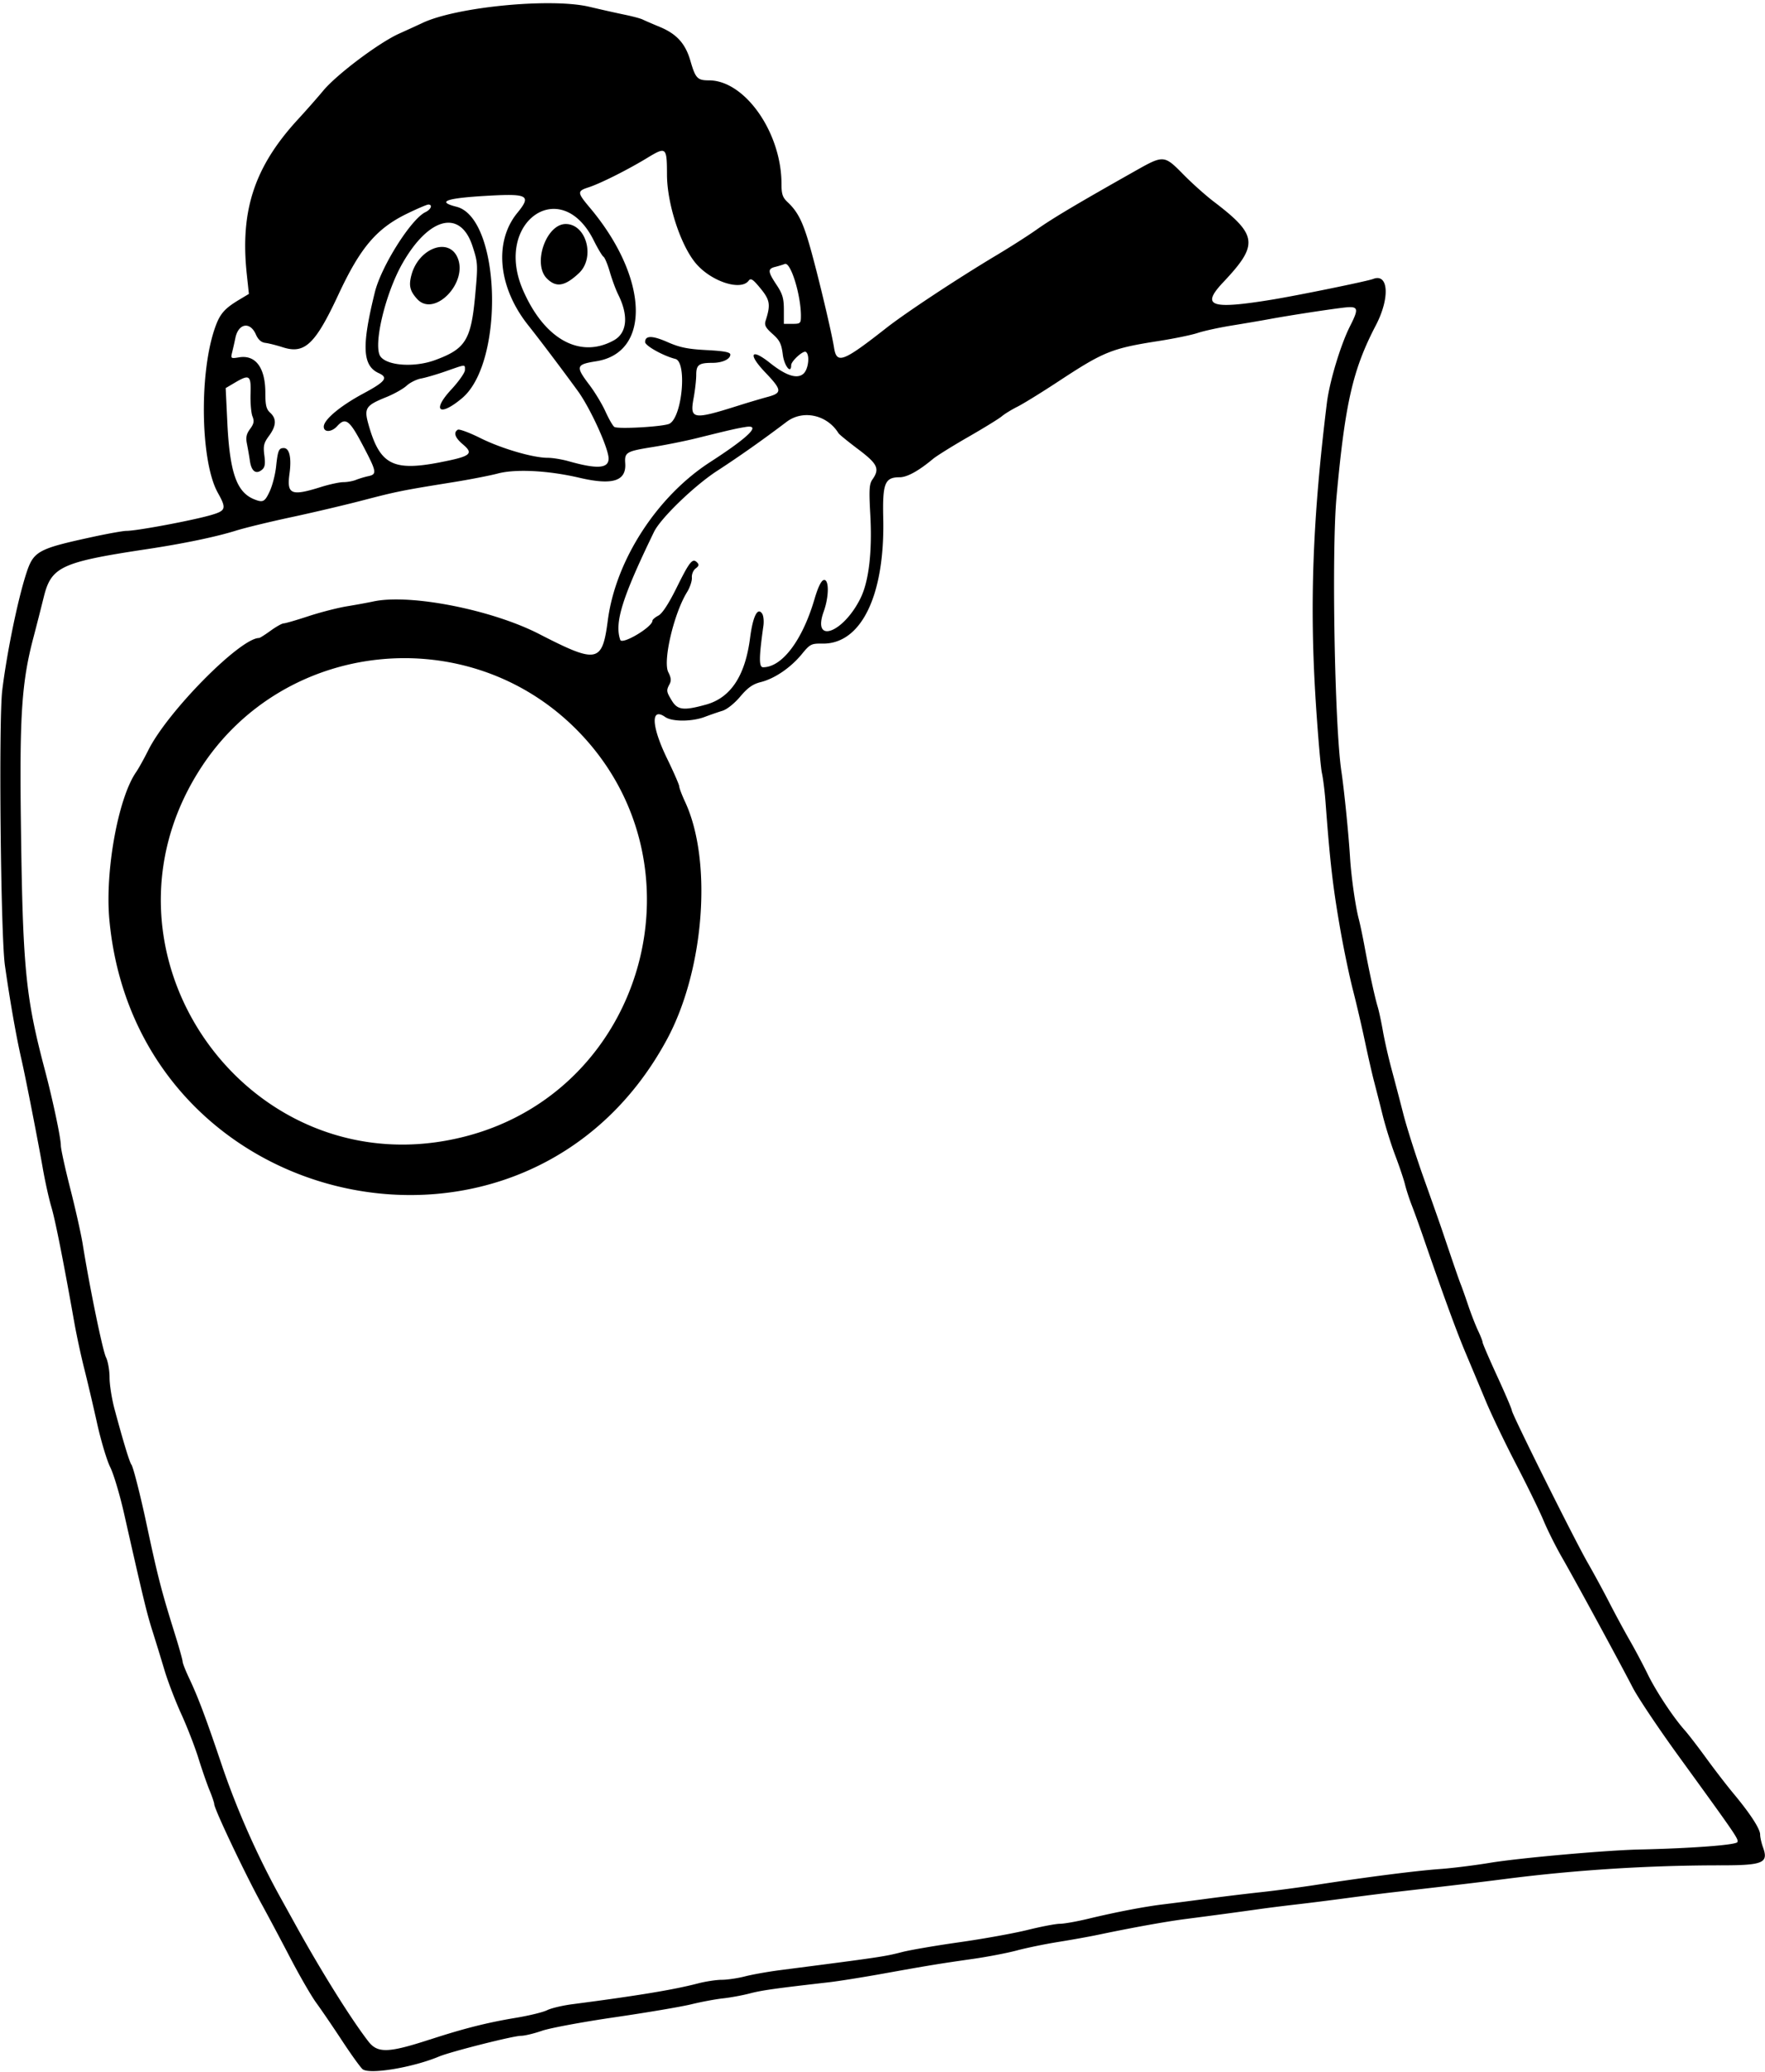 <?xml version="1.0"?>
<svg xmlns="http://www.w3.org/2000/svg" height="851" width="725" viewBox="0 0 725 851">
  <path d="M148.96 849.72c-.85-.67-4.65-5.943-8.447-11.718-3.796-5.775-8.554-12.75-10.572-15.5-2.018-2.75-6.837-11.075-10.709-18.5-3.871-7.425-9.14-17.325-11.707-22-6.87-12.51-19.52-39.17-19.52-41.13 0-.55-.867-3.11-1.927-5.68-1.06-2.58-3.118-8.51-4.573-13.19-1.455-4.675-4.63-12.852-7.055-18.172-2.424-5.32-5.525-13.419-6.89-18a1149.85 1149.85 0 00-4.948-16.102c-2.313-7.29-3.637-12.767-11.655-48.226-1.74-7.7-4.295-16.25-5.675-19s-3.808-10.85-5.395-18-3.966-17.275-5.288-22.5c-1.323-5.225-3.163-13.775-4.09-19-4.508-25.406-7.819-42.051-9.447-47.5-.986-3.3-2.576-10.5-3.532-16-1.841-10.59-7.067-37.278-8.616-44-2.19-9.52-4.731-23.9-6.887-39-1.749-12.24-2.611-100.69-1.103-113.03 1.871-15.29 6.305-36.91 9.79-47.74 3.032-9.42 4.656-10.32 27.286-15.24 6.322-1.37 12.594-2.49 13.94-2.49 4.33 0 27.555-4.362 35.005-6.574 5.87-1.743 6.12-2.648 2.507-9.118-6.967-12.48-7.713-47.951-1.407-66.916 2.125-6.392 3.924-8.549 10.328-12.384l3.866-2.315-.866-8.097c-2.801-26.195 3.164-44.202 21.089-63.658 3.325-3.609 7.957-8.866 10.293-11.683 5.524-6.66 22.908-19.722 31.224-23.46 3.59-1.614 7.878-3.575 9.528-4.358 13.945-6.62 52.864-10.383 68.638-6.637 4.599 1.092 11.04 2.536 14.312 3.21 3.272.672 6.647 1.569 7.5 1.992.852.424 4.025 1.795 7.05 3.048 6.947 2.879 10.538 6.845 12.58 13.895 2.09 7.223 2.88 8.055 7.64 8.055 14.75 0 29.78 21.443 29.78 42.486 0 4.251.453 5.593 2.562 7.573 4.252 3.995 6.34 8.245 9.379 19.094 3.322 11.863 8.657 34.32 9.649 40.62 1.08 6.862 3.624 5.903 21.479-8.099 8.049-6.312 29.447-20.43 45.43-29.974 5.5-3.284 12.797-7.946 16.214-10.359 6.668-4.71 16.554-10.589 40.787-24.258 11.448-6.458 11.727-6.436 19.529 1.507 3.56 3.62 9.17 8.64 12.47 11.153 18.11 13.786 18.575 17.66 3.976 33.135-9.31 9.868-5.298 11.304 20.023 7.165 10.76-1.759 39.157-7.565 41.53-8.49 6.349-2.48 6.964 7.814 1.134 18.994-9.488 18.194-12.627 31.874-16.167 70.453-2.056 22.403-.786 94.108 1.998 112.79 1.161 7.795 2.975 25.835 3.54 35.209.473 7.847 2.204 20.095 3.576 25.303.55 2.091 1.639 7.266 2.418 11.5 1.803 9.802 4.191 20.749 5.38 24.656.508 1.672 1.477 6.19 2.153 10.04.677 3.85 2.263 10.825 3.526 15.5s3.448 13 4.856 18.5 5.209 17.425 8.446 26.5 6.568 18.525 7.403 21c5.08 15.046 7.04 20.726 7.762 22.5.448 1.1 1.801 4.925 3.007 8.5s3.035 8.272 4.066 10.438c1.03 2.165 1.873 4.326 1.873 4.8s2.7 6.74 6 13.925c3.3 7.184 6 13.502 6 14.04 0 1.444 25.672 52.968 31.12 62.458 2.578 4.489 6.608 11.914 8.956 16.5 2.35 4.586 6.081 11.49 8.294 15.34s5.54 10.111 7.394 13.915c3.456 7.089 10.495 17.747 15.246 23.084 1.469 1.65 5.452 6.825 8.853 11.5s8.43 11.2 11.179 14.5c6.918 8.308 10.958 14.53 10.958 16.875 0 1.09.534 3.462 1.188 5.268 2.317 6.41.05 7.358-17.593 7.354-29.305-.006-59.527 1.906-88.095 5.572-10.884 1.397-20.426 2.527-45.5 5.392-4.675.534-13.675 1.666-20 2.516-6.325.85-15.55 2.01-20.5 2.575-4.95.567-11.925 1.446-15.5 1.953-7.788 1.106-18.44 2.537-30 4.03-8.11 1.047-21.944 3.54-36 6.49-3.575.75-10.915 2.069-16.312 2.931-5.397.862-13.047 2.434-17 3.492-3.954 1.058-12.138 2.629-18.188 3.49-13.705 1.951-18.251 2.697-37 6.073-8.25 1.485-18.15 3.06-22 3.5-22.182 2.534-27.527 3.288-32.5 4.585-3.025.79-7.975 1.702-11 2.026-3.025.325-8.875 1.417-13 2.427s-18.3 3.41-31.5 5.335c-13.2 1.925-26.658 4.426-29.907 5.558-3.249 1.132-7.131 2.059-8.628 2.059-3.135 0-28.832 6.499-33.642 8.508-10.825 4.523-28.515 7.461-31.368 5.21zm27.54-12.16c14.113-4.598 23.628-7 35.618-8.989 5.29-.877 10.969-2.27 12.619-3.093 1.65-.823 6.322-1.93 10.382-2.458 26.758-3.483 41.628-5.94 51.503-8.513 3.19-.83 7.64-1.51 9.88-1.51 2.244 0 6.537-.633 9.54-1.407 3.003-.774 9.51-1.93 14.46-2.568 41.17-5.308 42.88-5.562 50-7.405 3.3-.854 13.956-2.68 23.68-4.058 9.724-1.378 22.279-3.643 27.899-5.033 5.62-1.39 11.614-2.532 13.32-2.536 1.705-.004 6.926-.928 11.6-2.055 11.454-2.76 23.134-4.998 31-5.941 3.576-.429 11.676-1.472 18-2.318 6.326-.846 16.226-2.046 22-2.667 5.776-.62 16.126-1.994 23-3.053 20.478-3.156 40.915-5.765 50.5-6.448 4.95-.353 14.176-1.497 20.5-2.544 12.035-1.991 47.777-5.173 61.5-5.475 21.393-.471 39.704-1.858 40.159-3.042.493-1.286-.223-2.334-24.25-35.45-8.18-11.275-16.617-23.875-18.748-28-5.613-10.865-23.716-44.165-29.075-53.48-2.525-4.39-5.924-11.184-7.554-15.1-1.63-3.914-6.683-14.273-11.227-23.02-4.54-8.74-10.14-20.4-12.43-25.9-2.295-5.5-6.07-14.5-8.387-20-3.764-8.93-9.262-23.97-17.549-48-1.517-4.4-3.567-10.065-4.554-12.59-.988-2.524-2.23-6.349-2.76-8.5-.53-2.15-2.333-7.509-4.007-11.91-1.674-4.4-3.999-11.824-5.165-16.5s-2.77-10.974-3.562-14c-.792-3.024-2.488-10.45-3.767-16.5s-3.486-15.5-4.903-21-3.722-16.524-5.12-24.5c-3.099-17.663-4.261-27.645-6.114-52.5-.328-4.4-1.003-9.829-1.5-12.064-.498-2.236-1.628-15.286-2.511-29-2.597-40.334-1.3-75.392 4.548-122.93 1.08-8.773 5.652-23.94 9.517-31.566 3.797-7.494 3.488-8.336-2.784-7.587-6.694.8-22.483 3.239-30.25 4.674-3.3.61-10.275 1.8-15.5 2.645-5.225.846-11.525 2.217-14 3.047-2.475.83-9.675 2.317-16 3.306-19.33 3.02-22.618 4.34-41.089 16.493-6.924 4.555-14.574 9.28-17 10.498s-5.311 2.989-6.411 3.934c-1.1.946-7.312 4.769-13.803 8.496-6.492 3.728-13.016 7.795-14.5 9.037-5.88 4.91-10.61 7.51-13.68 7.51-6.081 0-7.056 2.442-6.73 16.862.713 31.587-9.032 51.683-24.946 51.443-4.608-.069-5.106.185-8.507 4.335-4.536 5.535-11.127 10.029-16.807 11.459-3.328.838-5.369 2.273-8.48 5.963-2.379 2.821-5.45 5.27-7.322 5.839-1.773.538-5.024 1.661-7.224 2.496-5.293 2.007-13.447 2.03-16.279.046-6.037-4.229-5.671 3.784.78 17.058 2.75 5.66 5 10.815 5 11.457 0 .642 1.084 3.502 2.409 6.356 11.303 24.338 7.887 69.067-7.445 97.492-57.63 106.82-217.67 72.56-229.05-49.04-1.862-19.9 3.6-50.07 10.992-60.71.979-1.41 3.245-5.48 5.036-9.06 7.962-15.893 37.732-46 45.484-46 .321 0 2.448-1.35 4.726-3s4.69-3 5.359-3c.67 0 5.22-1.32 10.113-2.932 4.893-1.612 12.04-3.45 15.882-4.082 3.843-.633 8.697-1.522 10.787-1.975 15.025-3.259 48.689 3.342 68.199 13.373 23.839 12.255 25.88 11.848 28.161-5.62 3.22-24.663 20.147-50.844 42.017-64.988 15.964-10.324 21.198-15.507 14.572-14.428-3.899.635-6.164 1.154-20.113 4.612-4.6 1.14-12.7 2.768-18 3.618-10.926 1.752-11.63 2.169-11.324 6.712.492 7.303-5.215 9.098-18.813 5.916-12.753-2.984-26.164-3.685-33.5-1.753-3.3.87-11.625 2.485-18.5 3.59-20.824 3.346-23.005 3.785-37 7.437-7.425 1.938-20.7 5.063-29.5 6.944-8.8 1.882-19.006 4.364-22.681 5.517-8.086 2.53-21.502 5.32-36.327 7.55-35.409 5.338-39.465 7.224-42.539 19.777a1238.13 1238.13 0 01-4.273 16.737c-4.684 17.8-5.641 31.52-5.132 73.49.753 62.16 1.825 73.41 9.903 104 3.262 12.35 6.54 27.85 6.54 30.92 0 1.398 1.755 9.413 3.9 17.812 2.143 8.4 4.436 18.646 5.095 22.771 2.773 17.376 8.174 43.63 9.536 46.362.81 1.62 1.47 5.36 1.47 8.31 0 2.953.937 8.846 2.08 13.096 3.631 13.49 6.13 21.698 6.921 22.73.716.933 3.666 12.507 6.118 24 4.742 22.226 6.125 27.59 11.817 45.816 1.686 5.4 3.07 10.35 3.075 11 .005.651 1.179 3.659 2.608 6.684 3.756 7.95 6.897 16.288 13.376 35.5 6.22 18.445 14.7 37.602 24.348 55 2.135 3.85 4.876 8.8 6.09 11 10.459 18.935 22.872 38.795 29.923 47.872 3.77 4.854 8.2 4.711 25.146-.81zm14.708-370.91c74.318-19.23 99.749-112.91 45.403-167.26-44.592-44.592-119.65-36.9-153.98 15.779-49.809 76.434 20.347 174.31 108.58 151.48zm98.845-177.32c10.096-2.807 16.038-11.804 18.046-27.325 1.155-8.93 3.092-12.824 4.972-10 .55.825.777 3.075.505 5-1.853 13.128-1.88 17-.115 17 7.8 0 16.15-11.075 21.112-28 1.435-4.894 2.76-7.612 3.812-7.823 2.214-.444 2.195 6.733-.034 12.952-4.873 13.597 8.12 8.826 15.163-5.568 3.396-6.942 4.816-19.179 3.973-34.253-.577-10.308-.435-12.544.915-14.473 3.049-4.352 2.098-6.346-5.894-12.362-4.12-3.1-7.749-6.053-8.062-6.56-4.704-7.611-14.62-9.781-21.355-4.675-9.659 7.322-19.274 14.105-28.591 20.168-9.355 6.088-23.151 19.428-25.852 24.996-13.084 26.976-16.31 37.289-13.867 44.348.745 2.155 13.218-5.264 13.218-7.862 0-.453 1.102-1.402 2.449-2.107 1.59-.833 4.22-4.858 7.493-11.468 5.34-10.783 6.53-12.251 8.395-10.358.886.899.746 1.488-.588 2.473-.975.72-1.66 2.376-1.548 3.738.112 1.344-.786 4.044-1.994 5.999-5.424 8.777-10.01 28.385-7.686 32.876 1.132 2.19 1.267 3.487.51 4.903-1.393 2.6-1.328 3.057.958 6.806 2.345 3.846 4.877 4.13 14.064 1.576zm-179.26-87.58c1.09-2.337 2.267-6.898 2.614-10.135.715-6.676 1.105-7.615 3.165-7.615 2.327 0 3.229 4.012 2.35 10.443-1.18 8.616.63 9.393 12.905 5.545 3.487-1.093 7.628-1.987 9.203-1.987 1.575 0 3.898-.42 5.161-.931 1.264-.512 3.535-1.196 5.047-1.52 3.715-.794 3.54-1.76-2.327-12.905-5.37-10.2-7.01-11.41-10.42-7.64-2.277 2.516-5.5 2.635-5.5.203 0-2.85 6.76-8.511 16.25-13.608 9.154-4.916 10.37-6.536 6.303-8.389-6.67-3.04-7.05-11.04-1.57-33.21 2.64-10.67 14.89-30.064 20.77-32.88 2.31-1.107 3.08-3.12 1.19-3.12-.584 0-4.521 1.684-8.75 3.741-12.53 6.098-19.19 13.95-28.19 33.26-9.498 20.376-13.84 24.496-22.795 21.62-2.59-.831-5.833-1.649-7.208-1.816-1.703-.208-2.95-1.328-3.911-3.51-2.378-5.4-7.196-4.51-8.409 1.553a145.805 145.805 0 01-1.28 5.69c-.678 2.706-.61 2.758 2.845 2.197 6.775-1.1 10.755 4.289 10.755 14.56 0 5.125.397 6.754 2 8.205 2.679 2.424 2.52 5.407-.508 9.51-2.125 2.881-2.414 4.097-1.898 7.987.466 3.516.237 4.898-.98 5.908-2.433 2.02-4.332.645-4.946-3.58a153.202 153.202 0 00-1.238-7.16c-.515-2.519-.197-3.99 1.302-6.017 1.575-2.13 1.778-3.195.986-5.166-.548-1.365-.904-5.52-.791-9.232.236-7.725-.403-8.172-6.515-4.566L92.7 159.37l.66 13.838c.993 20.794 3.8 28.896 11.024 31.815 3.636 1.47 4.375 1.092 6.412-3.272zm70.049-11.921c12.581-2.442 13.891-3.49 9.246-7.398-3.18-2.676-3.91-4.811-2.04-5.967.583-.36 4.745 1.18 9.25 3.424 8.659 4.312 21.633 8.112 27.697 8.112 1.997 0 5.85.629 8.562 1.397 11.713 3.316 16.432 3.004 16.432-1.088 0-4.215-7.512-20.711-12.631-27.74-6.607-9.071-15.622-21.011-20.437-27.07-12.325-15.503-14.118-34.243-4.41-46.09 5.768-7.04 4.378-7.916-11.228-7.077-17.9.963-22.306 2.42-13.789 4.565 18.172 4.576 19.924 63.784 2.325 78.593-9.283 7.811-12.575 5.242-4.482-3.499 3.11-3.35 5.65-6.97 5.65-8.04 0-2.394.488-2.423-7.69.445-3.745 1.314-8.368 2.672-10.273 3.018-1.905.346-4.605 1.682-6 2.969s-5.132 3.39-8.305 4.673c-8.644 3.5-9.282 4.525-7.249 11.632 4.617 16.14 9.992 18.911 29.371 15.15zm94.169-15.841c5.243-2.806 7.279-25.372 2.4-26.597-4.95-1.24-12.42-5.41-12.42-6.92 0-2.76 2.959-2.746 9.278.041 4.916 2.168 8.268 2.85 15.971 3.252 7.196.375 9.75.857 9.75 1.84 0 1.89-3.27 3.4-7.35 3.4-5.57 0-6.65.8-6.65 4.92 0 2.04-.483 6.323-1.074 9.518-1.635 8.848-.388 9.053 18.574 3.063 3.85-1.217 9.138-2.786 11.75-3.489 6.144-1.65 6.034-2.82-.96-10.152-7.192-7.54-5.887-10.103 1.962-3.853 6.65 5.295 11.232 6.766 13.811 4.432 2.058-1.862 2.693-7.859.946-8.938-1.09-.67-6.01 3.79-6.01 5.45 0 3.883-2.864.286-3.44-4.32-.558-4.468-1.265-5.89-4.228-8.514-2.833-2.508-3.411-3.605-2.84-5.385 2.118-6.604 1.817-8.522-2.084-13.282-3.09-3.77-3.997-4.37-4.854-3.206-3.147 4.274-15.052.505-21.46-6.794-6.368-7.252-12.087-24.61-12.11-36.755-.021-11.322-.327-11.58-8.091-6.864-8.134 4.941-19.272 10.526-24.143 12.105-4.739 1.536-4.698 2.115.59 8.4 24.008 28.545 25.272 59.44 2.578 63.014-8.346 1.314-8.573 2.102-2.802 9.716 2.264 2.987 5.233 7.906 6.597 10.931 1.365 3.025 3 5.863 3.634 6.307 1.435 1.006 20.392-.097 22.675-1.319zm-96.31-26.114c12.634-4.642 14.823-8.225 16.53-27.056 1.11-12.246 1.066-12.991-1.167-19.802-4.971-15.164-17.913-11.923-28.79 7.21-7.08 12.448-12.124 33.877-8.986 38.168 2.798 3.827 14.01 4.567 22.414 1.48zm-7.39-25.13c-2.959-3.287-3.47-5.49-2.291-9.87 2.918-10.835 15.075-15.524 18.838-7.265 4.699 10.312-9.476 24.99-16.547 17.135zm80.841 17.008c5.452-3.021 6.124-10.1 1.783-18.789-.97-1.942-2.51-6.096-3.42-9.231s-2.089-5.968-2.615-6.293c-.526-.326-2.346-3.371-4.043-6.769-13.43-26.905-41.13-7.559-29.09 20.322 8.766 20.297 23.48 28.466 37.39 20.758zm-27.52-25.4c-5.97-5.97-.29-22.36 7.75-22.36 8.527 0 12.217 13.832 5.392 20.208-5.78 5.398-9.318 5.979-13.141 2.155zm104.36 15.39c0-8.642-4.216-22.264-6.607-21.347-.868.333-2.662.878-3.986 1.21-3.123.784-3.03 1.937.593 7.387 2.451 3.688 2.992 5.539 2.996 10.25v5.75h3.5c3.282 0 3.5-.202 3.5-3.25z"/>
</svg>
